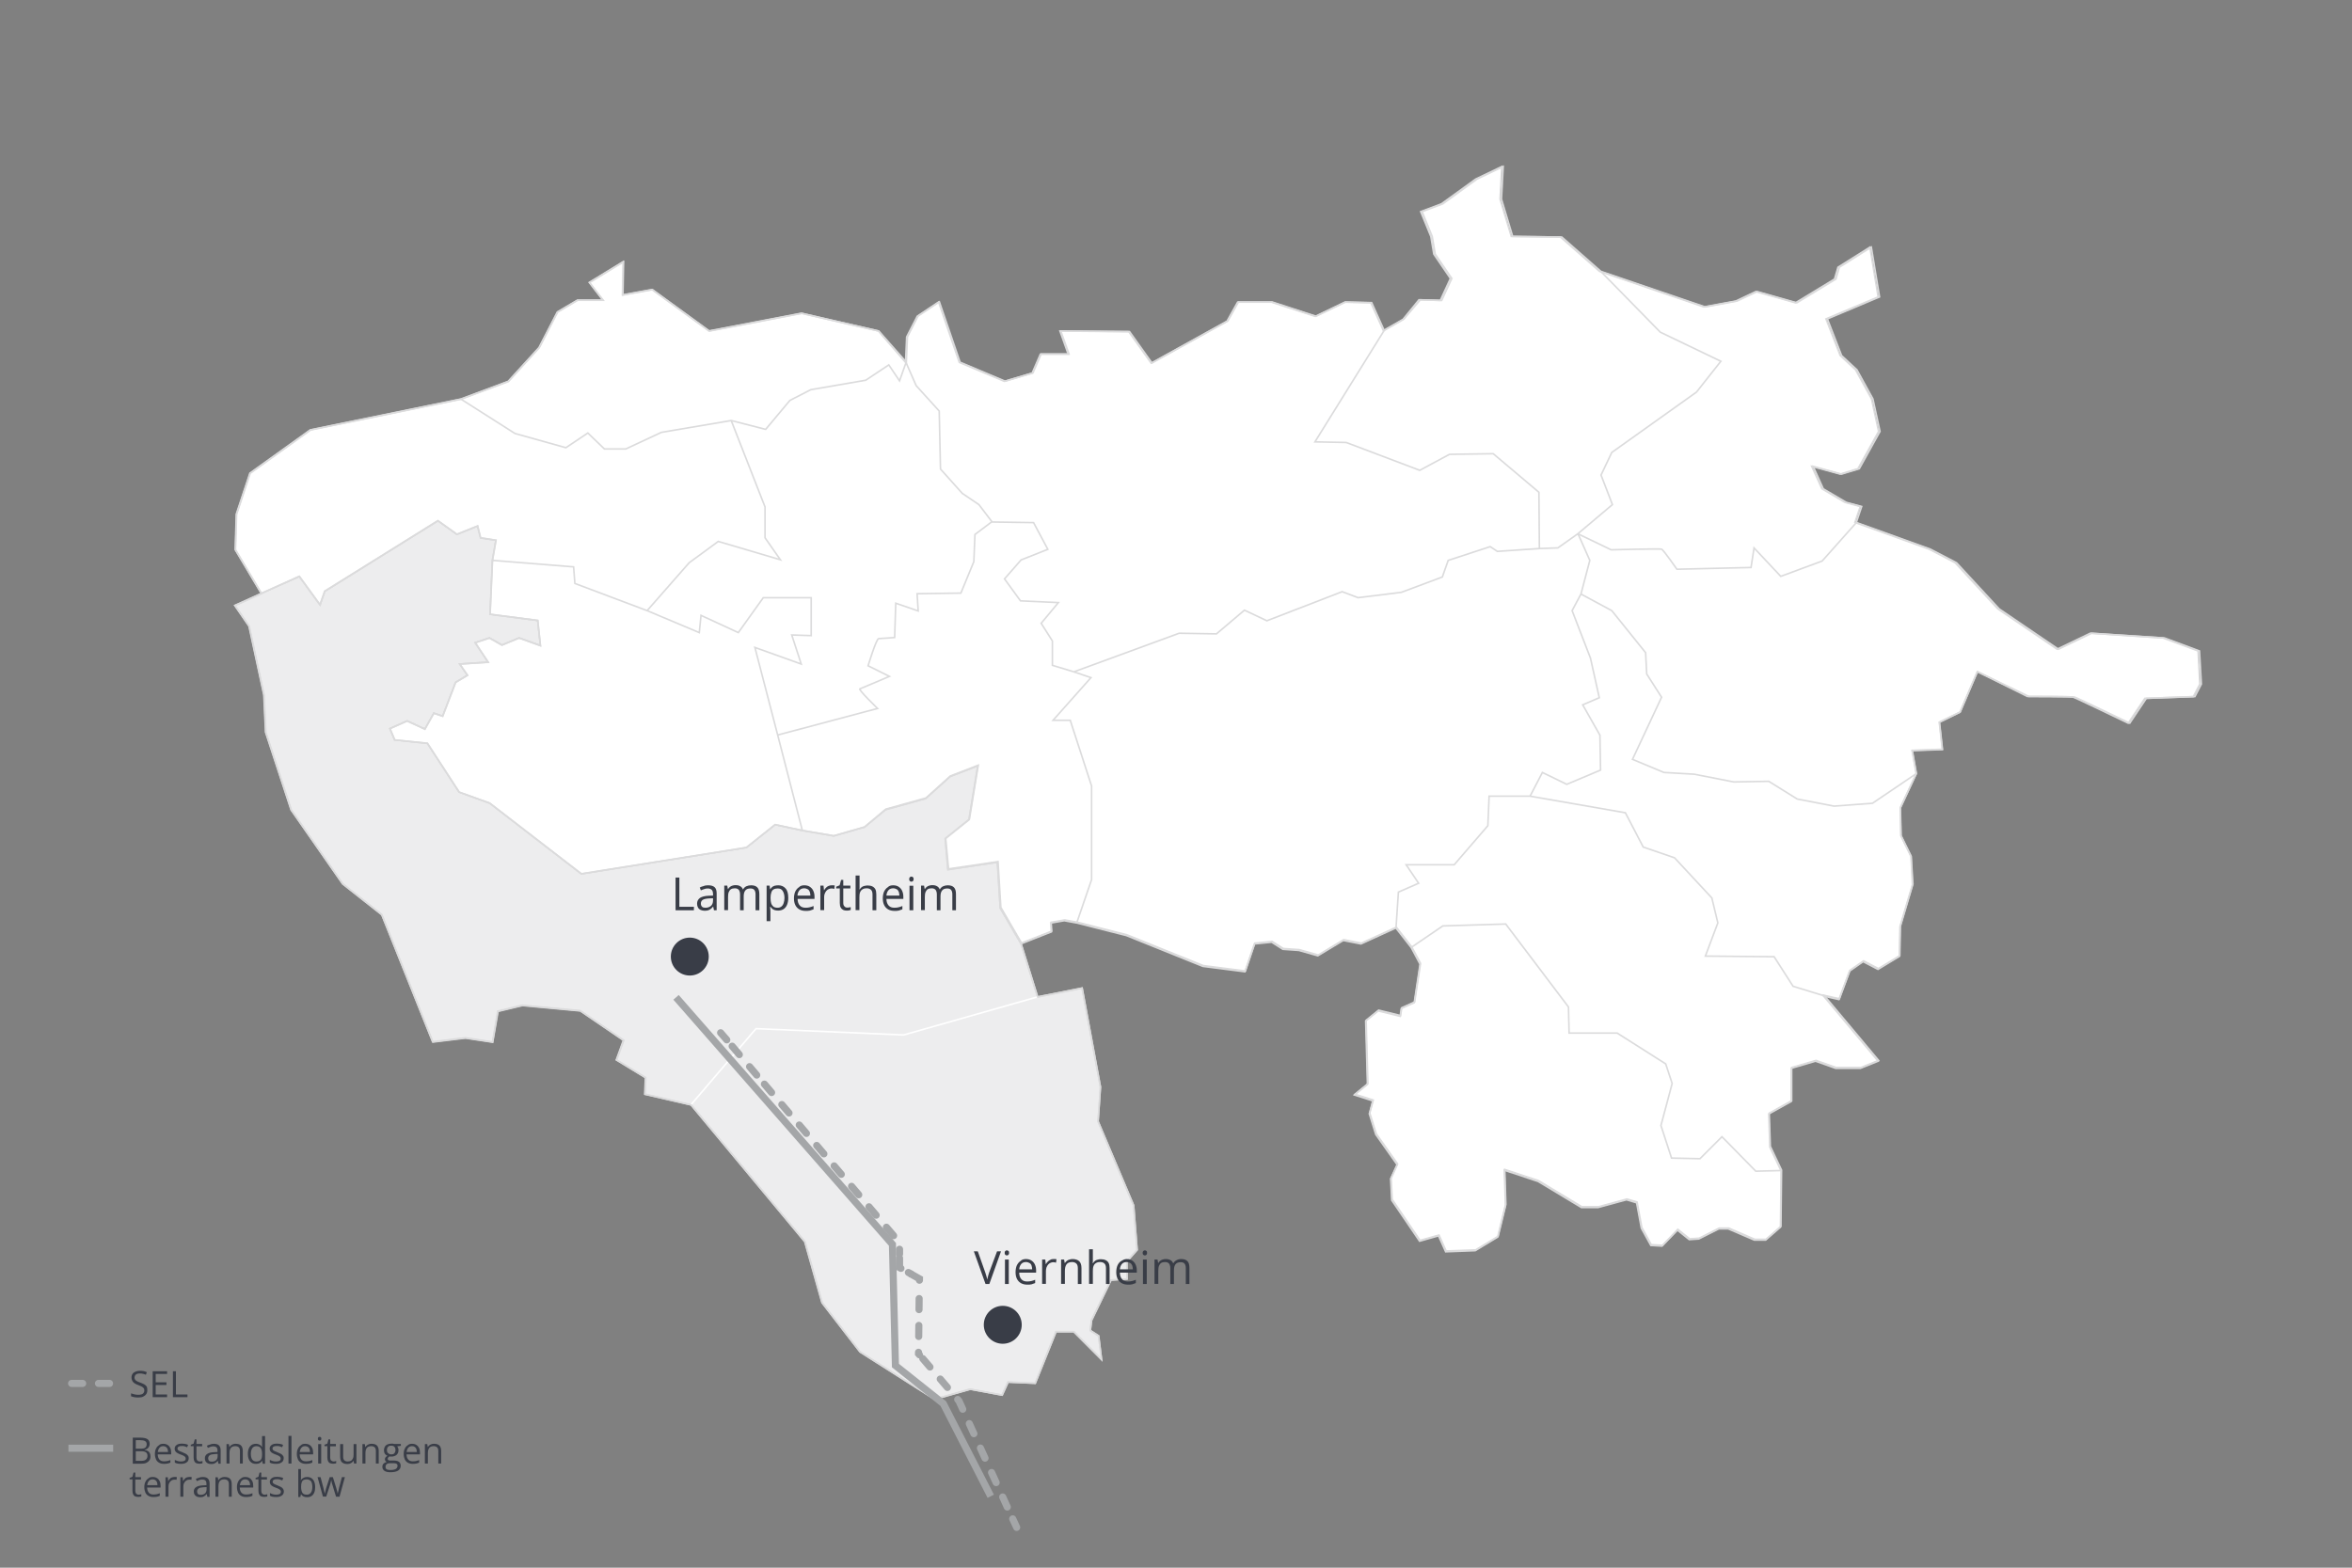 <?xml version="1.0" encoding="UTF-8"?>
<svg xmlns="http://www.w3.org/2000/svg" xmlns:xlink="http://www.w3.org/1999/xlink" version="1.1" id="Ebene_1" x="0px" y="0px" viewBox="0 0 1488 992" style="enable-background:new 0 0 1488 992;" xml:space="preserve">
<rect x="0" y="0" width="1488" height="992" fill="#808080" stroke="none"/>
<style type="text/css">
	.st0{fill:#EDEDEE;stroke:#DBDBDC;stroke-miterlimit:10;}
	.st1{fill:#FFFFFF;stroke:#DBDBDC;stroke-miterlimit:10;}
	.st2{fill:none;stroke:#FFFFFF;stroke-miterlimit:10;}
	.st3{fill:none;stroke:#DBDBDC;stroke-miterlimit:10;}
	.st4{fill:none;stroke:#A4A6A8;stroke-width:4.5;stroke-miterlimit:10;}
	.st5{fill:none;stroke:#A4A6A8;stroke-width:4.5;stroke-linecap:round;stroke-miterlimit:10;stroke-dasharray:0,0,7,10;}
	.st6{enable-background:new    ;}
	.st7{fill:#393D47;}
</style>
<g id="Karte">
	<polygon class="st0" points="684.6,625.2 656.4,630.8 645.9,597.1 632.8,574.6 631,545.6 599.7,550.3 598,530.8 613,518.8    618.6,484.6 601,491.4 585.6,505.3 560.1,512.4 547,523.3 527.5,528.9 507.6,525.5 490.4,521.8 472.2,536.3 367.8,552.9    309.8,508.2 290.5,501.2 270.4,470.3 249.7,468.2 246.7,461 257.6,456.2 268.8,461.4 274.5,451.3 280.1,453.2 288.3,431.8    295.8,427.3 290.9,420.2 308.9,419 300.7,406.7 309.7,403.7 317.6,408.2 328.4,403.7 341.9,408.5 340.2,392.6 310.1,388.7    311.6,354.6 313.8,341.8 304.1,340.3 302.2,332.8 289.1,338.1 277.1,329.5 205.5,374.1 202.5,382.7 189.4,364.7 165.3,375.5    148.5,383.1 157.5,396.2 166.9,439.7 168,463.3 184.1,512.4 216.7,559.2 241.5,578.7 273.7,659.2 294.3,656.7 311.6,659.3    314.9,639.8 330.3,636.1 367,639.5 394.4,658.2 389.9,670.6 408.3,681.8 407.9,692.3 437.1,699.1 509.1,785.7 520,824.3 544,855.4    591.2,885.4 613.7,879 633.9,882.8 637.7,874.5 654.9,875.3 668.1,842.6 679.3,842.6 696.9,860.3 695.1,845.3 689.8,841.9    690.6,835.5 702.9,810 713,809.3 712.9,798.3 719.4,790.9 717.2,762.8 694.7,709.6 696.2,687.8  "></polygon>
	<path class="st1" d="M165.3,375.5l-16.5-27.7l0.7-22.5l8.6-25.9l38.2-27.4l95.2-19.5l30-11.2l19.5-21.4l11.6-22.5l12.7-7.5h16.1   l-8.6-11.2l21.4-13.1l-0.4,21l18.7-3.4l36,26.2l58.5-11.2l48.7,11.2l17.2,19.9l0.7-16.1l6.7-13.1l13.5-9l13.1,38.2l28.5,12   l17.6-5.2l5.2-12h17.6l-5.2-14.6l43.5,0.4l14.2,19.9l48-26.6l6.7-12h21.4l27.7,9l18.7-9l16.5,0.4l7.9,17.6l12.4-7.1l10.1-12.4   l13.5,0.4l6.4-13.9l-10.5-15.4l-1.9-11.2l-6.4-15.7l13.1-4.9l21.7-15.7l16.5-7.9L949,126l7.1,23.6l31.1,0.4l24.7,21.7l66,22.5   l20.2-3.7l12.7-6l25.1,7.1l24.7-15l2.2-7.5l20.2-12.7l5.2,31.5l-33,13.9l9,23.2l9.7,9l10.1,18.4l4.5,20.6l-13.1,23.6l-11.2,3.4   l-18-4.9l6.4,14.2l14.6,8.6l9.7,2.6l-3.4,10.1l46.9,16.9l16.5,8.6l27,29.2l37.5,25.5l21-10.1l46.1,3l22.1,8.2l1.1,21l-4.1,7.9   l-30.7,1.1l-10.5,15.7c0,0-33.4-16.1-34.9-16.5s-28.9-0.4-28.9-0.4L1251,425l-10.9,25.5l-13.1,6.4l1.9,17.2l-19.1,0.7l2.6,14.6   l-10.1,21.7l0.4,17.6l6.4,13.1l1.1,17.6l-7.9,26.6l-0.4,18.7l-13.5,8.2l-9.4-4.9l-8.6,6l-6.7,18l-9.7-2.2l34.5,41.2l-11.2,4.5   h-15.7l-12.7-4.5l-15.4,4.5v21l-14.2,7.9l0.7,21l7.1,15l-0.4,35.6l-9.4,8.2h-7.1l-16.5-7.1h-6l-12.7,6.4l-6,0.4l-7.5-6l-9.7,10.1   l-7.1-0.4l-6-10.9l-3-16.1l-6.4-1.9l-18,4.9h-10.5l-27.4-16.5L952,740l0.7,22.1l-4.9,20.2l-14.2,8.6l-18.7,0.7l-4.5-10.1l-12,3.4   L880.8,759l-0.7-13.5l4.1-9l-13.5-19.1l-4.1-13.1l2.2-8.2l-11.6-3.7l8.2-6.7l-1.1-40.1l7.9-6.4l13.9,3.4l0.7-4.9l8.2-3.7l3.7-24.4   l-5.6-10.5l-9.7-12.4l-22.1,10.1l-11.2-2.2l-16.1,9.7l-12-3.4l-10.1-0.7l-7.1-4.5l-10.9,1.1l-6,17.6l-26.6-3.4l-48.4-19.5   l-31.1-7.9l-8.2-1.5l-8.6,1.5l0.4,5.6l-19.1,7.5l-13.1-22.5l-1.8-29l-31.3,4.6l-1.8-19.5l15-12l5.6-34.1l-17.6,6.8l-15.4,13.9   l-25.5,7.1L547,523.3l-19.5,5.6l-19.9-3.4l-17.2-3.7l-18.2,14.5L367.8,553l-58-44.8l-19.3-6.9l-20.1-30.9l-20.7-2.2l-3-7.1   l10.9-4.9l11.2,5.2l5.6-10.1l5.6,1.9l8.2-21.4l7.5-4.5l-4.9-7.1l18-1.1l-8.2-12.4l9-3l7.9,4.5l10.9-4.5l13.5,4.9l-1.7-16l-30.2-3.9   l1.5-34.1l2.2-12.7l-9.7-1.5l-1.9-7.5l-13.1,5.2l-12-8.6l-71.6,44.6l-3,8.6l-13.1-18L165.3,375.5L165.3,375.5z"></path>
	<polyline class="st2" points="437.1,699.1 478.3,650.9 571.7,654.9 656.4,630.8  "></polyline>
	<polyline class="st3" points="291.7,252.6 325.8,274.3 358,283.3 371.9,274 382.4,284.1 395.9,284.1 418.4,273.6 462.6,266.1    484.4,271.7 499.7,253.4 512.9,246.6 547.7,240.6 562.3,230.9 569.1,241 573.2,229.4  "></polyline>
	<polyline class="st3" points="462.6,266.1 484,320.8 484,340.3 493.7,354.2 454.4,342.6 436,356.1 409.4,386.4  "></polyline>
	<polyline class="st3" points="311.6,354.6 362.9,358.7 363.7,369.2 409.4,386.4 442.4,400.3 443.5,389.4 467.1,400.3 482.9,378.2    513.2,378.2 513.2,402.2 500.9,401.8 506.9,420.2 477.6,409.7 492,465.1 507.6,525.5  "></polyline>
	<path class="st3" d="M492,465.1l63.2-16.8c0,0-12.4-12-11.2-12.4c1.1-0.4,18.7-7.9,18.7-7.9l-13.5-6.7c0,0,5.2-17.2,6.7-17.2   s10.1-0.7,10.1-0.7l0.7-21.7l14.2,4.9l-0.7-10.9l27.7-0.4l8.2-19.9l0.7-17.2l10.5-7.9l26.6,0.4l9,16.9l-16.9,6.7l-10.5,12   l10.1,13.9l24,1.1l-10.9,13.1l7.1,11.2V421l13.5,4.1l10.9,3.7l-24,27h10.9l13.5,41.6v59.2l-9.4,27.4"></path>
	<polyline class="st3" points="875.7,209.1 831.9,279.6 851.7,280 898.2,297.6 917,287.5 944.7,287.1 973.6,311.5 973.9,347.1  "></polyline>
	<polyline class="st3" points="1012.6,171.6 1050.4,210.2 1088.7,228.6 1073.3,248.1 1019.7,286.3 1012.9,300.6 1020.1,319.3    998.3,337.7 985.6,346.7 973.9,347.1 947.3,348.9 942.8,345.9 916.2,354.6 912.5,365.1 886.6,374.8 859.2,378.2 849.1,374.4    801.5,392.8 787.3,386.1 769.6,401.1 746,400.7 679.7,425  "></polyline>
	<polyline class="st3" points="627.6,330.2 619.3,319.3 608.8,312.2 595,296.8 594.2,260.1 579.6,244 573.2,229.4  "></polyline>
	<path class="st3" d="M1174.5,330.6l-21.7,24.4l-26.2,9.7l-16.9-18l-1.9,12.4l-46.9,1.1c0,0-8.6-12.4-9.7-12.7   c-1.1-0.4-31.9,0.4-31.9,0.4l-21-10.1"></path>
	<polyline class="st3" points="1212.4,489.5 1184.6,508.3 1160.3,510.1 1137,505.6 1119,494.4 1096.9,494.8 1071.8,489.9    1052.7,488.8 1032.8,480.5 1051.2,441.2 1041.8,426.5 1041.1,413 1019.7,386.4 1000.2,375.9  "></polyline>
	<polyline class="st3" points="883.2,587 884.7,564.5 897.5,558.9 889.6,547.2 920,547.2 941.3,522.5 942.1,503.8 968,503.8    1028.3,514.3 1039.6,536 1059.4,542.8 1083,568.2 1086.8,584 1078.9,605 1122.4,605.4 1134.4,624.1 1153.9,630.1  "></polyline>
	<polyline class="st3" points="998.3,337.7 1005.8,354.6 1000.2,375.9 994.6,386.4 1006.2,416.4 1011.8,441.5 1001.3,446    1012.2,465.2 1012.6,487.3 991.2,496.3 975.8,488.8 968,503.8  "></polyline>
	<polyline class="st3" points="893,599.4 912.8,585.9 952.6,584.7 992.3,637.2 992.7,653.7 1023.1,653.7 1053.8,673.2 1057.9,685.6    1050.8,712.2 1057.5,732.8 1075.5,733.2 1089.4,719.3 1110.8,741.1 1126.9,740.7  "></polyline>
	<polyline class="st3" points="645.9,597.1 632.8,574.6 631,545.6 599.7,550.3 598,530.8 613,518.8 618.6,484.6 601,491.4    585.6,505.3 560.1,512.4 547,523.3 527.5,528.9 507.6,525.5 490.4,521.8 472.2,536.3 367.8,552.9 309.8,508.2 290.5,501.2    270.4,470.3 249.7,468.2 246.7,461 257.6,456.2 268.8,461.4 274.5,451.3 280.1,453.2 288.3,431.8 295.8,427.3 290.9,420.2    308.9,419 300.7,406.7 309.7,403.7 317.6,408.2 328.4,403.7 341.9,408.5 340.2,392.6 310.1,388.7 311.6,354.6 313.8,341.8    304.1,340.3 302.2,332.8 289.1,338.1 277.1,329.5 205.5,374.1 202.5,382.7 189.4,364.7 165.3,375.5  "></polyline>
	<path class="st3" d="M1391.5,411.9l-22.1-8.2l-46.1-3l-21,10.1l-37.5-25.5l-27-29.2l-16.5-8.6l-46.9-16.9l3.4-10.1l-9.7-2.6   l-14.6-8.6l-6.4-14.2l18,4.9l11.2-3.4l13.1-23.6l-4.5-20.6l-10.1-18.4l-9.7-9l-9-23.2l33-13.9l-5.2-31.5l-20.2,12.7l-2.2,7.5   l-24.7,15l-25.1-7.1l-12.7,6l-20.2,3.7l-66-22.5L988.1,150l-31.1-0.4l-7.1-23.6l1.1-20.6l-16.5,7.9L912.8,129l-13.1,4.9l6.4,15.7   l1.9,11.2l10.5,15.4l-6.4,13.9l-13.5-0.4L888.1,202l-12.4,7.1l-7.9-17.6l-16.5-0.4l-18.7,9l-27.7-9h-21.4l-6.7,12l-48,26.6   l-14.2-19.9l-43.5-0.4l5.2,14.6h-17.6l-5.2,12l-17.6,5.2l-28.5-12L594.3,191l-13.5,9l-6.7,13.1l-0.7,16.1L556,209.5l-48.7-11.2   l-58.5,11.2l-36-26.2l-18.7,3.4l0.4-21L373,178.8l8.6,11.2h-16.1l-12.7,7.5L341.2,220l-19.5,21.4l-30,11.2l-95.2,19.5l-38.2,27.4   l-8.6,25.9l-0.7,22.5l16.5,27.7l-16.8,7.6l9,13.1l9.4,43.5l1.1,23.6l16.1,49.1l32.6,46.9l24.7,19.5l32.3,80.5l20.6-2.5l17.2,2.6   l3.4-19.5l15.4-3.7l36.7,3.4l27.4,18.7l-4.5,12.4l18.4,11.2l-0.4,10.5l29.2,6.7l72,86.6l10.9,38.6l24,31.1l47.2,30l22.5-6.4   l20.2,3.7l3.7-8.2l17.2,0.7l13.1-32.6h11.2l17.6,17.6l-1.9-15l-5.2-3.4l0.7-6.4l12.4-25.5l10.1-0.7l-0.1-11l6.5-7.4l-2.2-28.1   l-22.5-53.2l1.5-21.7l-11.6-62.6l-28.1,5.6L646,597.2l19.1-7.5l-0.4-5.6l8.6-1.5l8.2,1.5l31.1,7.9l48.4,19.5l26.6,3.4l6-17.6   l10.9-1.1l7.1,4.5l10.1,0.7l12,3.4l16.1-9.7l11.2,2.2l22.1-10.1l9.7,12.4l5.6,10.5l-3.7,24.4l-8.2,3.7l-0.7,4.9l-13.9-3.4l-7.9,6.4   l1.1,40.1l-8.2,6.7l11.6,3.7l-2.2,8.2l4.1,13.1l13.5,19.1l-4.1,9l0.7,13.5l17.6,25.9l12-3.4l4.5,10.1l18.7-0.7l14.2-8.6l4.9-20.2   l-0.7-22.1l21.4,7.1l27.4,16.5h10.5l18-4.9l6.4,1.9l3,16.1l6,10.9l7.1,0.4l9.7-10.1l7.5,6l6-0.4l12.7-6.4h6l16.5,7.1h7.1l9.4-8.2   l0.4-35.6l-7.1-15l-0.7-21l14.2-7.9v-21l15.4-4.5l12.7,4.5h15.7l11.2-4.5l-34.5-41.2l9.7,2.2l6.7-18l8.6-6l9.4,4.9l13.5-8.2   l0.4-18.7l7.9-26.6L1209,542l-6.4-13.1l-0.4-17.6l10.1-21.7l-2.6-14.6l19.1-0.7l-1.9-17.2l13.1-6.4l11-25.7l32.6,15.7   c0,0,27.4,0,28.9,0.4s34.9,16.5,34.9,16.5l10.5-15.7l30.7-1.1l4.1-7.9L1391.5,411.9L1391.5,411.9z"></path>
	<polyline class="st4" points="626.8,946.8 596.8,888.2 566.5,864.1 564.6,787.4 427.7,631.1  "></polyline>
</g>
<g id="SEL">
	<line class="st5" x1="455.9" y1="653.5" x2="459.8" y2="658"></line>
	<line class="st5" x1="463.2" y1="662" x2="481.9" y2="684"></line>
	<polyline class="st5" points="483.6,686 569.1,786.3 569.1,793.5  "></polyline>
	<polyline class="st5" points="569.1,796.1 569.1,802.1 574.4,805.1  "></polyline>
	<line class="st5" x1="574.7" y1="805.2" x2="576.3" y2="806.1"></line>
	<polyline class="st5" points="576.4,806.2 581.7,809.2 581.6,815.2  "></polyline>
	<polyline class="st5" points="581.5,821.7 581.1,856.6 581.7,857.3  "></polyline>
	<polyline class="st5" points="583.8,859.7 606.7,886.5 639.3,958.1  "></polyline>
	<line class="st5" x1="640.7" y1="961.1" x2="643.2" y2="966.5"></line>
</g>
<g id="Legende">
	<line class="st5" x1="45.3" y1="875.4" x2="73.6" y2="875.4"></line>
	<line class="st4" x1="43.3" y1="916.4" x2="71.6" y2="916.4"></line>
	<g class="st6">
		<path class="st7" d="M93.2,879.7c0,1-0.2,1.8-0.7,2.5c-0.5,0.7-1.2,1.2-2,1.6s-1.9,0.5-3.1,0.5c-0.6,0-1.2,0-1.8-0.1    s-1.1-0.1-1.5-0.3c-0.5-0.1-0.9-0.3-1.2-0.4v-1.8c0.6,0.2,1.2,0.4,2.1,0.6s1.7,0.3,2.5,0.3c0.8,0,1.5-0.1,2.1-0.3s1-0.5,1.3-1    c0.3-0.4,0.4-0.9,0.4-1.5c0-0.6-0.1-1-0.4-1.4s-0.7-0.7-1.2-1c-0.6-0.3-1.4-0.6-2.3-1c-0.7-0.2-1.3-0.5-1.8-0.8s-1-0.6-1.3-1    c-0.4-0.4-0.6-0.8-0.8-1.3c-0.2-0.5-0.3-1.1-0.3-1.7c0-0.9,0.2-1.6,0.7-2.3c0.4-0.6,1.1-1.1,1.9-1.4c0.8-0.3,1.7-0.5,2.7-0.5    c0.9,0,1.7,0.1,2.4,0.2c0.7,0.2,1.4,0.4,2,0.7l-0.6,1.6c-0.6-0.2-1.2-0.5-1.9-0.6c-0.7-0.2-1.3-0.2-2-0.2s-1.3,0.1-1.8,0.3    c-0.5,0.2-0.9,0.5-1.1,0.9s-0.4,0.8-0.4,1.3c0,0.6,0.1,1.1,0.4,1.4c0.2,0.4,0.6,0.7,1.2,1c0.5,0.3,1.2,0.6,2.1,0.9    c1,0.4,1.8,0.7,2.5,1.1c0.7,0.4,1.2,0.9,1.5,1.4S93.2,878.9,93.2,879.7z"></path>
		<path class="st7" d="M98.5,882.4h7.2v1.7h-9.1v-16.4h9.1v1.7h-7.2v5.3h6.8v1.7h-6.8V882.4z"></path>
		<path class="st7" d="M118.6,882.4v1.7h-9.2v-16.4h1.9v14.7H118.6z"></path>
	</g>
	<g class="st6">
		<path class="st7" d="M84,926.1v-16.4h4.6c2.1,0,3.6,0.3,4.6,0.9s1.5,1.7,1.5,3.1c0,0.6-0.1,1.2-0.4,1.7c-0.2,0.5-0.6,0.9-1.1,1.3    c-0.5,0.3-1,0.6-1.7,0.7v0.1c0.7,0.1,1.4,0.3,1.9,0.6c0.6,0.3,1,0.7,1.3,1.3s0.5,1.2,0.5,2.1c0,1-0.2,1.9-0.7,2.6    c-0.5,0.7-1.1,1.2-2,1.6s-1.9,0.5-3,0.5H84z M85.9,911.3v5.4H89c1.4,0,2.4-0.2,3-0.7c0.5-0.5,0.8-1.2,0.8-2.1c0-0.9-0.3-1.6-1-2    c-0.7-0.4-1.7-0.6-3.1-0.6H85.9z M89.1,918.3h-3.2v6.1h3.4c1.5,0,2.5-0.3,3.1-0.9c0.6-0.6,0.9-1.3,0.9-2.3c0-0.6-0.1-1.2-0.4-1.6    c-0.3-0.4-0.7-0.8-1.3-1C91,918.4,90.1,918.3,89.1,918.3z"></path>
		<path class="st7" d="M103.3,913.6c1,0,1.9,0.2,2.7,0.7s1.3,1.1,1.7,1.9s0.6,1.8,0.6,2.9v1.2h-8.5c0,1.4,0.4,2.5,1.1,3.3    c0.7,0.8,1.7,1.1,2.9,1.1c0.8,0,1.5-0.1,2.1-0.2c0.6-0.1,1.2-0.4,1.9-0.6v1.6c-0.6,0.3-1.2,0.5-1.8,0.6c-0.6,0.1-1.3,0.2-2.2,0.2    c-1.2,0-2.2-0.2-3.1-0.7c-0.9-0.5-1.6-1.2-2-2.1s-0.7-2.1-0.7-3.4c0-1.3,0.2-2.5,0.7-3.4c0.4-1,1.1-1.7,1.9-2.2    C101.2,913.8,102.2,913.6,103.3,913.6z M103.3,915.1c-1,0-1.8,0.3-2.4,1c-0.6,0.7-0.9,1.6-1.1,2.7h6.5c0-0.7-0.1-1.4-0.3-1.9    c-0.2-0.6-0.6-1-1-1.3S104,915.1,103.3,915.1z"></path>
		<path class="st7" d="M119.4,922.7c0,0.8-0.2,1.4-0.6,2c-0.4,0.5-1,0.9-1.7,1.2c-0.7,0.3-1.6,0.4-2.6,0.4c-0.9,0-1.6-0.1-2.2-0.2    s-1.2-0.3-1.7-0.6v-1.7c0.5,0.2,1.1,0.5,1.8,0.7s1.4,0.3,2.1,0.3c1.1,0,1.8-0.2,2.3-0.5c0.5-0.3,0.7-0.8,0.7-1.4    c0-0.3-0.1-0.6-0.3-0.9c-0.2-0.3-0.5-0.5-1-0.8s-1.1-0.5-1.9-0.8c-0.8-0.3-1.5-0.6-2-0.9c-0.6-0.3-1-0.7-1.3-1.1    c-0.3-0.4-0.5-1-0.5-1.7c0-1,0.4-1.8,1.3-2.4c0.8-0.6,1.9-0.8,3.3-0.8c0.7,0,1.4,0.1,2.1,0.2c0.6,0.1,1.3,0.3,1.8,0.6l-0.6,1.5    c-0.5-0.2-1.1-0.4-1.6-0.6s-1.2-0.2-1.8-0.2c-0.9,0-1.5,0.1-2,0.4c-0.5,0.3-0.7,0.7-0.7,1.2c0,0.4,0.1,0.7,0.3,0.9    c0.2,0.2,0.6,0.5,1,0.7s1.1,0.5,1.9,0.8c0.8,0.3,1.4,0.6,2,0.9c0.6,0.3,1,0.7,1.3,1.1C119.3,921.5,119.4,922.1,119.4,922.7z"></path>
		<path class="st7" d="M126.4,924.8c0.3,0,0.6,0,0.9-0.1c0.3-0.1,0.6-0.1,0.8-0.2v1.4c-0.2,0.1-0.5,0.2-0.9,0.2    c-0.4,0.1-0.8,0.1-1.1,0.1c-0.7,0-1.2-0.1-1.8-0.3s-1-0.6-1.3-1.2c-0.3-0.5-0.5-1.3-0.5-2.3v-7.3h-1.8v-0.9l1.8-0.7l0.7-2.7h1.1    v2.9h3.6v1.5h-3.6v7.2c0,0.8,0.2,1.3,0.5,1.7C125.3,924.6,125.8,924.8,126.4,924.8z"></path>
		<path class="st7" d="M135.2,913.6c1.5,0,2.6,0.3,3.3,1s1.1,1.7,1.1,3.2v8.4h-1.4l-0.4-1.8h-0.1c-0.3,0.4-0.7,0.8-1.1,1.1    c-0.4,0.3-0.8,0.5-1.3,0.7c-0.5,0.2-1.1,0.2-1.8,0.2c-0.7,0-1.4-0.1-2-0.4c-0.6-0.3-1-0.7-1.4-1.2c-0.3-0.5-0.5-1.2-0.5-2    c0-1.2,0.5-2.2,1.5-2.8c1-0.7,2.5-1,4.4-1.1l2.1-0.1V918c0-1.1-0.2-1.8-0.7-2.2c-0.5-0.4-1.1-0.6-1.9-0.6c-0.6,0-1.3,0.1-1.8,0.3    c-0.6,0.2-1.1,0.4-1.7,0.7l-0.6-1.4c0.6-0.3,1.2-0.5,1.9-0.7C133.7,913.7,134.4,913.6,135.2,913.6z M137.7,921.2V920l-1.9,0.1    c-1.5,0.1-2.6,0.3-3.2,0.8s-0.9,1.1-0.9,1.9c0,0.7,0.2,1.2,0.6,1.6s1,0.5,1.7,0.5c1.1,0,2-0.3,2.7-0.9S137.7,922.4,137.7,921.2z"></path>
		<path class="st7" d="M149.2,913.6c1.5,0,2.6,0.4,3.3,1.1s1.1,1.9,1.1,3.4v8h-1.8v-7.9c0-1-0.2-1.8-0.7-2.3    c-0.5-0.5-1.2-0.8-2.2-0.8c-1.4,0-2.3,0.4-2.9,1.2c-0.6,0.8-0.8,1.9-0.8,3.4v6.4h-1.9v-12.3h1.5l0.3,1.8h0.1    c0.3-0.4,0.6-0.8,1-1.1s0.9-0.5,1.4-0.7S148.7,913.6,149.2,913.6z"></path>
		<path class="st7" d="M161.9,926.3c-1.6,0-2.8-0.5-3.7-1.6c-0.9-1.1-1.4-2.6-1.4-4.7c0-2.1,0.5-3.7,1.4-4.8s2.2-1.6,3.7-1.6    c0.7,0,1.2,0.1,1.7,0.3c0.5,0.2,0.9,0.4,1.3,0.7s0.6,0.6,0.9,1h0.1c0-0.2-0.1-0.6-0.1-1s0-0.7,0-1v-4.9h1.9v17.5h-1.5l-0.3-1.8    h-0.1c-0.2,0.4-0.5,0.7-0.9,1c-0.4,0.3-0.8,0.5-1.3,0.7C163.1,926.2,162.6,926.3,161.9,926.3z M162.2,924.8c1.3,0,2.2-0.4,2.8-1.1    s0.8-1.9,0.8-3.3V920c0-1.6-0.3-2.8-0.8-3.6c-0.5-0.8-1.5-1.3-2.8-1.3c-1.1,0-2,0.4-2.6,1.3s-0.9,2.1-0.9,3.6    c0,1.5,0.3,2.7,0.8,3.5C160.2,924.4,161,924.8,162.2,924.8z"></path>
		<path class="st7" d="M179.5,922.7c0,0.8-0.2,1.4-0.6,2c-0.4,0.5-1,0.9-1.7,1.2c-0.7,0.3-1.6,0.4-2.6,0.4c-0.9,0-1.6-0.1-2.2-0.2    s-1.2-0.3-1.7-0.6v-1.7c0.5,0.2,1.1,0.5,1.8,0.7s1.4,0.3,2.1,0.3c1.1,0,1.8-0.2,2.3-0.5c0.5-0.3,0.7-0.8,0.7-1.4    c0-0.3-0.1-0.6-0.3-0.9c-0.2-0.3-0.5-0.5-1-0.8s-1.1-0.5-1.9-0.8c-0.8-0.3-1.5-0.6-2-0.9c-0.6-0.3-1-0.7-1.3-1.1    c-0.3-0.4-0.5-1-0.5-1.7c0-1,0.4-1.8,1.3-2.4c0.8-0.6,1.9-0.8,3.3-0.8c0.7,0,1.4,0.1,2.1,0.2c0.6,0.1,1.3,0.3,1.8,0.6l-0.6,1.5    c-0.5-0.2-1.1-0.4-1.6-0.6s-1.2-0.2-1.8-0.2c-0.9,0-1.5,0.1-2,0.4c-0.5,0.3-0.7,0.7-0.7,1.2c0,0.4,0.1,0.7,0.3,0.9    c0.2,0.2,0.6,0.5,1,0.7s1.1,0.5,1.9,0.8c0.8,0.3,1.4,0.6,2,0.9c0.6,0.3,1,0.7,1.3,1.1C179.4,921.5,179.5,922.1,179.5,922.7z"></path>
		<path class="st7" d="M182.5,908.6h1.9v17.5h-1.9V908.6z"></path>
		<path class="st7" d="M193.1,913.6c1,0,1.9,0.2,2.7,0.7s1.3,1.1,1.7,1.9s0.6,1.8,0.6,2.9v1.2h-8.5c0,1.4,0.4,2.5,1.1,3.3    c0.7,0.8,1.7,1.1,2.9,1.1c0.8,0,1.5-0.1,2.1-0.2c0.6-0.1,1.2-0.4,1.9-0.6v1.6c-0.6,0.3-1.2,0.5-1.8,0.6c-0.6,0.1-1.3,0.2-2.2,0.2    c-1.2,0-2.2-0.2-3.1-0.7c-0.9-0.5-1.6-1.2-2-2.1s-0.7-2.1-0.7-3.4c0-1.3,0.2-2.5,0.7-3.4c0.4-1,1.1-1.7,1.9-2.2    C191,913.8,192,913.6,193.1,913.6z M193.1,915.1c-1,0-1.8,0.3-2.4,1c-0.6,0.7-0.9,1.6-1.1,2.7h6.5c0-0.7-0.1-1.4-0.3-1.9    c-0.2-0.6-0.6-1-1-1.3S193.8,915.1,193.1,915.1z"></path>
		<path class="st7" d="M202.2,909.2c0.3,0,0.6,0.1,0.8,0.3c0.2,0.2,0.3,0.5,0.3,0.9c0,0.4-0.1,0.7-0.3,0.9c-0.2,0.2-0.5,0.3-0.8,0.3    c-0.3,0-0.6-0.1-0.8-0.3c-0.2-0.2-0.3-0.5-0.3-0.9c0-0.4,0.1-0.7,0.3-0.9C201.6,909.3,201.9,909.2,202.2,909.2z M201.3,926.1    v-12.3h1.9v12.3H201.3z"></path>
		<path class="st7" d="M211,924.8c0.3,0,0.6,0,0.9-0.1c0.3-0.1,0.6-0.1,0.8-0.2v1.4c-0.2,0.1-0.5,0.2-0.9,0.2    c-0.4,0.1-0.8,0.1-1.1,0.1c-0.7,0-1.2-0.1-1.8-0.3s-1-0.6-1.3-1.2c-0.3-0.5-0.5-1.3-0.5-2.3v-7.3h-1.8v-0.9l1.8-0.7l0.7-2.7h1.1    v2.9h3.6v1.5h-3.6v7.2c0,0.8,0.2,1.3,0.5,1.7C210,924.6,210.5,924.8,211,924.8z"></path>
		<path class="st7" d="M223.6,913.8h1.9v12.3h-1.5l-0.3-1.7h-0.1c-0.3,0.4-0.6,0.8-1,1.1s-0.9,0.5-1.4,0.7c-0.5,0.1-1,0.2-1.6,0.2    c-1,0-1.8-0.2-2.4-0.5s-1.2-0.8-1.5-1.5c-0.3-0.7-0.5-1.5-0.5-2.5v-8.1h1.9v7.9c0,1,0.2,1.8,0.7,2.3c0.5,0.5,1.2,0.8,2.1,0.8    c0.9,0,1.6-0.2,2.2-0.5c0.5-0.3,0.9-0.9,1.2-1.5s0.4-1.5,0.4-2.5V913.8z"></path>
		<path class="st7" d="M235.2,913.6c1.5,0,2.6,0.4,3.3,1.1s1.1,1.9,1.1,3.4v8h-1.8v-7.9c0-1-0.2-1.8-0.7-2.3    c-0.5-0.5-1.2-0.8-2.2-0.8c-1.4,0-2.3,0.4-2.9,1.2c-0.6,0.8-0.8,1.9-0.8,3.4v6.4h-1.9v-12.3h1.5l0.3,1.8h0.1    c0.3-0.4,0.6-0.8,1-1.1s0.9-0.5,1.4-0.7S234.7,913.6,235.2,913.6z"></path>
		<path class="st7" d="M246.9,931.6c-1.6,0-2.9-0.3-3.7-0.9s-1.3-1.4-1.3-2.5c0-0.8,0.2-1.4,0.7-2c0.5-0.5,1.2-0.9,2-1.1    c-0.3-0.2-0.6-0.4-0.8-0.7c-0.2-0.3-0.3-0.6-0.3-1c0-0.4,0.1-0.8,0.4-1.2c0.3-0.3,0.6-0.7,1.2-1c-0.6-0.3-1.2-0.7-1.6-1.3    c-0.4-0.6-0.6-1.4-0.6-2.2c0-0.9,0.2-1.6,0.6-2.3s0.9-1.1,1.6-1.4s1.5-0.5,2.5-0.5c0.2,0,0.4,0,0.7,0c0.2,0,0.4,0,0.6,0.1    c0.2,0,0.4,0.1,0.5,0.1h4.2v1.2l-2.3,0.3c0.2,0.3,0.4,0.6,0.6,1.1s0.2,0.9,0.2,1.4c0,1.2-0.4,2.2-1.2,2.9s-2,1.1-3.4,1.1    c-0.3,0-0.7,0-1.1-0.1c-0.4,0.2-0.6,0.4-0.8,0.7c-0.2,0.2-0.3,0.5-0.3,0.9c0,0.2,0.1,0.4,0.2,0.6c0.1,0.1,0.4,0.2,0.6,0.3    s0.6,0.1,1,0.1h2.2c1.3,0,2.4,0.3,3.1,0.8c0.7,0.6,1.1,1.4,1.1,2.5c0,1.4-0.6,2.4-1.7,3.1C250.6,931.3,249,931.6,246.9,931.6z     M247,930.2c1,0,1.9-0.1,2.5-0.3c0.7-0.2,1.2-0.5,1.5-0.9c0.3-0.4,0.5-0.8,0.5-1.4c0-0.5-0.1-0.9-0.3-1.1s-0.6-0.4-1-0.5    s-1-0.1-1.6-0.1h-2.1c-0.6,0-1,0.1-1.4,0.3s-0.7,0.4-0.9,0.8c-0.2,0.3-0.3,0.8-0.3,1.3c0,0.7,0.3,1.2,0.8,1.5    C245.1,930,245.9,930.2,247,930.2z M247.5,920.3c0.9,0,1.6-0.2,2-0.7s0.7-1.1,0.7-2c0-0.9-0.2-1.6-0.7-2.1c-0.5-0.5-1.1-0.7-2-0.7    c-0.9,0-1.5,0.2-2,0.7c-0.5,0.5-0.7,1.2-0.7,2.1c0,0.8,0.2,1.5,0.7,1.9S246.6,920.3,247.5,920.3z"></path>
		<path class="st7" d="M260.7,913.6c1,0,1.9,0.2,2.7,0.7s1.3,1.1,1.7,1.9s0.6,1.8,0.6,2.9v1.2h-8.5c0,1.4,0.4,2.5,1.1,3.3    c0.7,0.8,1.7,1.1,2.9,1.1c0.8,0,1.5-0.1,2.1-0.2c0.6-0.1,1.2-0.4,1.9-0.6v1.6c-0.6,0.3-1.2,0.5-1.8,0.6c-0.6,0.1-1.3,0.2-2.2,0.2    c-1.2,0-2.2-0.2-3.1-0.7c-0.9-0.5-1.6-1.2-2-2.1s-0.7-2.1-0.7-3.4c0-1.3,0.2-2.5,0.7-3.4c0.4-1,1.1-1.7,1.9-2.2    C258.7,913.8,259.6,913.6,260.7,913.6z M260.7,915.1c-1,0-1.8,0.3-2.4,1c-0.6,0.7-0.9,1.6-1.1,2.7h6.5c0-0.7-0.1-1.4-0.3-1.9    c-0.2-0.6-0.6-1-1-1.3S261.4,915.1,260.7,915.1z"></path>
		<path class="st7" d="M274.7,913.6c1.5,0,2.6,0.4,3.3,1.1s1.1,1.9,1.1,3.4v8h-1.8v-7.9c0-1-0.2-1.8-0.7-2.3    c-0.5-0.5-1.2-0.8-2.2-0.8c-1.4,0-2.3,0.4-2.9,1.2c-0.6,0.8-0.8,1.9-0.8,3.4v6.4h-1.9v-12.3h1.5l0.3,1.8h0.1    c0.3-0.4,0.6-0.8,1-1.1s0.9-0.5,1.4-0.7S274.2,913.6,274.7,913.6z"></path>
	</g>
	<g class="st6">
		<path class="st7" d="M87.7,945.8c0.3,0,0.6,0,0.9-0.1c0.3-0.1,0.6-0.1,0.8-0.2v1.4c-0.2,0.1-0.5,0.2-0.9,0.2    c-0.4,0.1-0.8,0.1-1.1,0.1c-0.7,0-1.2-0.1-1.8-0.3s-1-0.6-1.3-1.2c-0.3-0.5-0.5-1.3-0.5-2.3v-7.3h-1.8v-0.9l1.8-0.7l0.7-2.7h1.1    v2.9h3.6v1.5h-3.6v7.2c0,0.8,0.2,1.3,0.5,1.7C86.6,945.6,87.1,945.8,87.7,945.8z"></path>
		<path class="st7" d="M96.6,934.6c1,0,1.9,0.2,2.7,0.7s1.3,1.1,1.7,1.9s0.6,1.8,0.6,2.9v1.2h-8.5c0,1.4,0.4,2.5,1.1,3.3    c0.7,0.8,1.7,1.1,2.9,1.1c0.8,0,1.5-0.1,2.1-0.2c0.6-0.1,1.2-0.4,1.9-0.6v1.6c-0.6,0.3-1.2,0.5-1.8,0.6c-0.6,0.1-1.3,0.2-2.2,0.2    c-1.2,0-2.2-0.2-3.1-0.7c-0.9-0.5-1.6-1.2-2-2.1s-0.7-2.1-0.7-3.4c0-1.3,0.2-2.5,0.7-3.4c0.4-1,1.1-1.7,1.9-2.2    C94.6,934.8,95.5,934.6,96.6,934.6z M96.6,936.1c-1,0-1.8,0.3-2.4,1c-0.6,0.7-0.9,1.6-1.1,2.7h6.5c0-0.7-0.1-1.4-0.3-1.9    c-0.2-0.6-0.6-1-1-1.3S97.3,936.1,96.6,936.1z"></path>
		<path class="st7" d="M110.4,934.6c0.2,0,0.5,0,0.8,0s0.5,0.1,0.7,0.1l-0.2,1.7c-0.2-0.1-0.4-0.1-0.7-0.1s-0.5,0-0.7,0    c-0.5,0-1,0.1-1.4,0.3c-0.4,0.2-0.8,0.5-1.2,0.9c-0.3,0.4-0.6,0.8-0.8,1.3s-0.3,1.1-0.3,1.7v6.6h-1.9v-12.3h1.5l0.2,2.3h0.1    c0.3-0.5,0.6-0.9,0.9-1.3s0.8-0.7,1.3-0.9C109.3,934.7,109.8,934.6,110.4,934.6z"></path>
		<path class="st7" d="M119.8,934.6c0.2,0,0.5,0,0.8,0s0.5,0.1,0.7,0.1l-0.2,1.7c-0.2-0.1-0.4-0.1-0.7-0.1s-0.5,0-0.7,0    c-0.5,0-1,0.1-1.4,0.3c-0.4,0.2-0.8,0.5-1.2,0.9c-0.3,0.4-0.6,0.8-0.8,1.3s-0.3,1.1-0.3,1.7v6.6h-1.9v-12.3h1.5l0.2,2.3h0.1    c0.3-0.5,0.6-0.9,0.9-1.3s0.8-0.7,1.3-0.9C118.7,934.7,119.2,934.6,119.8,934.6z"></path>
		<path class="st7" d="M128.2,934.6c1.5,0,2.6,0.3,3.3,1s1.1,1.7,1.1,3.2v8.4h-1.4l-0.4-1.8h-0.1c-0.3,0.4-0.7,0.8-1.1,1.1    c-0.4,0.3-0.8,0.5-1.3,0.7c-0.5,0.2-1.1,0.2-1.8,0.2c-0.7,0-1.4-0.1-2-0.4c-0.6-0.3-1-0.7-1.4-1.2c-0.3-0.5-0.5-1.2-0.5-2    c0-1.2,0.5-2.2,1.5-2.8c1-0.7,2.5-1,4.4-1.1l2.1-0.1V939c0-1.1-0.2-1.8-0.7-2.2c-0.5-0.4-1.1-0.6-1.9-0.6c-0.6,0-1.3,0.1-1.8,0.3    c-0.6,0.2-1.1,0.4-1.7,0.7l-0.6-1.4c0.6-0.3,1.2-0.5,1.9-0.7C126.7,934.7,127.4,934.6,128.2,934.6z M130.7,942.2V941l-1.9,0.1    c-1.5,0.1-2.6,0.3-3.2,0.8s-0.9,1.1-0.9,1.9c0,0.7,0.2,1.2,0.6,1.6s1,0.5,1.7,0.5c1.1,0,2-0.3,2.7-0.9S130.7,943.4,130.7,942.2z"></path>
		<path class="st7" d="M142.2,934.6c1.5,0,2.6,0.4,3.3,1.1s1.1,1.9,1.1,3.4v8h-1.8v-7.9c0-1-0.2-1.8-0.7-2.3    c-0.5-0.5-1.2-0.8-2.2-0.8c-1.4,0-2.3,0.4-2.9,1.2c-0.6,0.8-0.8,1.9-0.8,3.4v6.4h-1.9v-12.3h1.5l0.3,1.8h0.1    c0.3-0.4,0.6-0.8,1-1.1s0.9-0.5,1.4-0.7S141.7,934.6,142.2,934.6z"></path>
		<path class="st7" d="M155.2,934.6c1,0,1.9,0.2,2.7,0.7s1.3,1.1,1.7,1.9s0.6,1.8,0.6,2.9v1.2h-8.5c0,1.4,0.4,2.5,1.1,3.3    c0.7,0.8,1.7,1.1,2.9,1.1c0.8,0,1.5-0.1,2.1-0.2c0.6-0.1,1.2-0.4,1.9-0.6v1.6c-0.6,0.3-1.2,0.5-1.8,0.6c-0.6,0.1-1.3,0.2-2.2,0.2    c-1.2,0-2.2-0.2-3.1-0.7c-0.9-0.5-1.6-1.2-2-2.1s-0.7-2.1-0.7-3.4c0-1.3,0.2-2.5,0.7-3.4c0.4-1,1.1-1.7,1.9-2.2    C153.2,934.8,154.1,934.6,155.2,934.6z M155.2,936.1c-1,0-1.8,0.3-2.4,1c-0.6,0.7-0.9,1.6-1.1,2.7h6.5c0-0.7-0.1-1.4-0.3-1.9    c-0.2-0.6-0.6-1-1-1.3S155.9,936.1,155.2,936.1z"></path>
		<path class="st7" d="M167.4,945.8c0.3,0,0.6,0,0.9-0.1c0.3-0.1,0.6-0.1,0.8-0.2v1.4c-0.2,0.1-0.5,0.2-0.9,0.2    c-0.4,0.1-0.8,0.1-1.1,0.1c-0.7,0-1.2-0.1-1.8-0.3s-1-0.6-1.3-1.2c-0.3-0.5-0.5-1.3-0.5-2.3v-7.3h-1.8v-0.9l1.8-0.7l0.7-2.7h1.1    v2.9h3.6v1.5h-3.6v7.2c0,0.8,0.2,1.3,0.5,1.7C166.3,945.6,166.8,945.8,167.4,945.8z"></path>
		<path class="st7" d="M179.6,943.7c0,0.8-0.2,1.4-0.6,2c-0.4,0.5-1,0.9-1.7,1.2c-0.7,0.3-1.6,0.4-2.6,0.4c-0.9,0-1.6-0.1-2.2-0.2    s-1.2-0.3-1.7-0.6v-1.7c0.5,0.2,1.1,0.5,1.8,0.7s1.4,0.3,2.1,0.3c1.1,0,1.8-0.2,2.3-0.5c0.5-0.3,0.7-0.8,0.7-1.4    c0-0.3-0.1-0.6-0.3-0.9c-0.2-0.3-0.5-0.5-1-0.8s-1.1-0.5-1.9-0.8c-0.8-0.3-1.5-0.6-2-0.9c-0.6-0.3-1-0.7-1.3-1.1    c-0.3-0.4-0.5-1-0.5-1.7c0-1,0.4-1.8,1.3-2.4c0.8-0.6,1.9-0.8,3.3-0.8c0.7,0,1.4,0.1,2.1,0.2c0.6,0.1,1.3,0.3,1.8,0.6l-0.6,1.5    c-0.5-0.2-1.1-0.4-1.6-0.6s-1.2-0.2-1.8-0.2c-0.9,0-1.5,0.1-2,0.4c-0.5,0.3-0.7,0.7-0.7,1.2c0,0.4,0.1,0.7,0.3,0.9    c0.2,0.2,0.6,0.5,1,0.7s1.1,0.5,1.9,0.8c0.8,0.3,1.4,0.6,2,0.9c0.6,0.3,1,0.7,1.3,1.1C179.4,942.5,179.6,943.1,179.6,943.7z"></path>
		<path class="st7" d="M188.5,929.6h1.9v4.4c0,0.5,0,1,0,1.5c0,0.5,0,0.8-0.1,1.1h0.1c0.3-0.6,0.8-1,1.5-1.4s1.4-0.6,2.4-0.6    c1.5,0,2.8,0.5,3.7,1.6c0.9,1.1,1.4,2.7,1.4,4.8c0,1.4-0.2,2.6-0.6,3.5c-0.4,1-1,1.7-1.8,2.2c-0.8,0.5-1.7,0.7-2.7,0.7    c-1,0-1.8-0.2-2.4-0.5c-0.6-0.4-1.1-0.8-1.4-1.3h-0.1l-0.4,1.7h-1.3V929.6z M194,936.1c-0.9,0-1.6,0.2-2.1,0.5    c-0.5,0.3-0.9,0.9-1.1,1.6c-0.2,0.7-0.3,1.6-0.3,2.7v0.1c0,1.5,0.3,2.7,0.8,3.6c0.5,0.8,1.5,1.2,2.8,1.2c1.1,0,2-0.4,2.6-1.3    c0.6-0.8,0.9-2,0.9-3.6c0-1.6-0.3-2.8-0.8-3.6C196,936.5,195.2,936.1,194,936.1z"></path>
		<path class="st7" d="M214.8,947.1h-2.2l-2.2-7.2c-0.1-0.3-0.2-0.6-0.3-0.9c-0.1-0.3-0.2-0.6-0.2-0.9c-0.1-0.3-0.1-0.5-0.2-0.8    c-0.1-0.2-0.1-0.4-0.1-0.6h-0.1c0,0.2-0.1,0.4-0.1,0.6c-0.1,0.2-0.1,0.5-0.2,0.8c-0.1,0.3-0.1,0.6-0.2,0.9    c-0.1,0.3-0.2,0.6-0.3,0.9l-2.3,7.1h-2.1l-3.4-12.3h1.9l1.8,6.8c0.1,0.4,0.2,0.9,0.3,1.3c0.1,0.4,0.2,0.8,0.3,1.2    c0.1,0.4,0.1,0.7,0.2,1h0.1c0-0.2,0.1-0.4,0.2-0.7c0.1-0.3,0.1-0.5,0.2-0.8c0.1-0.3,0.1-0.6,0.2-0.9s0.2-0.6,0.2-0.8l2.3-7.1h2    l2.2,7.1c0.1,0.4,0.2,0.7,0.3,1.1c0.1,0.4,0.2,0.8,0.3,1.1s0.2,0.7,0.2,1h0.1c0-0.3,0.1-0.6,0.2-0.9c0.1-0.4,0.2-0.8,0.3-1.2    c0.1-0.4,0.2-0.9,0.3-1.4l1.8-6.8h1.9L214.8,947.1z"></path>
	</g>
</g>
<circle class="st7" cx="436.4" cy="605.3" r="12"></circle>
<circle class="st7" cx="634.4" cy="838.3" r="12"></circle>
<g class="st6">
	<path class="st7" d="M630.8,791.8h2.5l-7.4,20.7h-2.4l-7.4-20.7h2.5l4.8,13.6c0.2,0.5,0.4,1.1,0.5,1.6c0.2,0.5,0.3,1,0.4,1.4   c0.1,0.5,0.2,0.9,0.3,1.3c0.1-0.4,0.2-0.9,0.3-1.4c0.1-0.5,0.3-1,0.4-1.5c0.2-0.5,0.3-1,0.5-1.6L630.8,791.8z"></path>
	<path class="st7" d="M637,791.2c0.4,0,0.7,0.1,1,0.4c0.3,0.2,0.4,0.6,0.4,1.2c0,0.5-0.1,0.9-0.4,1.2c-0.3,0.3-0.6,0.4-1,0.4   c-0.4,0-0.7-0.1-1-0.4c-0.3-0.3-0.4-0.6-0.4-1.2c0-0.5,0.1-0.9,0.4-1.2C636.3,791.3,636.6,791.2,637,791.2z M635.8,812.5V797h2.4   v15.5H635.8z"></path>
	<path class="st7" d="M649.1,796.7c1.3,0,2.5,0.3,3.4,0.9c0.9,0.6,1.7,1.4,2.2,2.5c0.5,1.1,0.8,2.3,0.8,3.7v1.5h-10.7   c0,1.8,0.5,3.2,1.4,4.2c0.9,1,2.1,1.4,3.7,1.4c1,0,1.8-0.1,2.6-0.3c0.8-0.2,1.5-0.4,2.4-0.8v2.1c-0.8,0.3-1.6,0.6-2.3,0.8   c-0.8,0.2-1.7,0.2-2.7,0.2c-1.5,0-2.8-0.3-3.9-0.9c-1.1-0.6-2-1.5-2.6-2.7c-0.6-1.2-0.9-2.6-0.9-4.3c0-1.7,0.3-3.1,0.8-4.3   c0.6-1.2,1.4-2.2,2.4-2.8C646.5,797,647.7,796.7,649.1,796.7z M649.1,798.6c-1.3,0-2.3,0.4-3,1.2c-0.7,0.8-1.2,2-1.3,3.4h8.2   c0-0.9-0.2-1.7-0.4-2.4s-0.7-1.3-1.3-1.6S650,798.6,649.1,798.6z"></path>
	<path class="st7" d="M666.5,796.7c0.3,0,0.6,0,1,0s0.6,0.1,0.9,0.1l-0.3,2.2c-0.3-0.1-0.5-0.1-0.8-0.2s-0.6-0.1-0.9-0.1   c-0.6,0-1.2,0.1-1.8,0.4c-0.6,0.2-1,0.6-1.5,1.1c-0.4,0.5-0.7,1-1,1.7c-0.2,0.7-0.4,1.4-0.4,2.2v8.3h-2.4V797h2l0.3,2.9h0.1   c0.3-0.6,0.7-1.1,1.2-1.6s1-0.9,1.6-1.1C665,796.8,665.7,796.7,666.5,796.7z"></path>
	<path class="st7" d="M678.6,796.7c1.8,0,3.2,0.5,4.2,1.4c0.9,0.9,1.4,2.3,1.4,4.3v10.1h-2.3v-10c0-1.3-0.3-2.3-0.9-2.9   c-0.6-0.6-1.5-1-2.7-1c-1.7,0-2.9,0.5-3.6,1.5c-0.7,1-1,2.4-1,4.2v8.1h-2.4V797h1.9l0.4,2.2h0.1c0.3-0.5,0.8-1,1.3-1.4   s1.1-0.7,1.7-0.8C677.2,796.8,677.9,796.7,678.6,796.7z"></path>
	<path class="st7" d="M689,790.5h2.4v6.6c0,0.4,0,0.8,0,1.1c0,0.4-0.1,0.7-0.1,1.1h0.2c0.3-0.5,0.7-1,1.2-1.4   c0.5-0.4,1.1-0.7,1.7-0.8c0.6-0.2,1.3-0.3,2-0.3c1.2,0,2.3,0.2,3.1,0.6c0.8,0.4,1.5,1,1.9,1.8c0.4,0.8,0.6,1.9,0.6,3.2v10.1h-2.3   v-10c0-1.3-0.3-2.3-0.9-2.9c-0.6-0.6-1.5-1-2.7-1c-1.2,0-2.1,0.2-2.8,0.7c-0.7,0.4-1.2,1.1-1.5,1.9c-0.3,0.8-0.4,1.9-0.4,3.1v8.1   H689V790.5z"></path>
	<path class="st7" d="M712.8,796.7c1.3,0,2.5,0.3,3.4,0.9c0.9,0.6,1.7,1.4,2.2,2.5c0.5,1.1,0.8,2.3,0.8,3.7v1.5h-10.7   c0,1.8,0.5,3.2,1.4,4.2c0.9,1,2.1,1.4,3.7,1.4c1,0,1.9-0.1,2.6-0.3c0.8-0.2,1.5-0.4,2.4-0.8v2.1c-0.8,0.3-1.6,0.6-2.3,0.8   c-0.8,0.2-1.7,0.2-2.7,0.2c-1.5,0-2.8-0.3-3.9-0.9c-1.1-0.6-2-1.5-2.6-2.7c-0.6-1.2-0.9-2.6-0.9-4.3c0-1.7,0.3-3.1,0.8-4.3   s1.4-2.2,2.4-2.8S711.4,796.7,712.8,796.7z M712.8,798.6c-1.3,0-2.3,0.4-3,1.2c-0.7,0.8-1.2,2-1.3,3.4h8.2c0-0.9-0.2-1.7-0.4-2.4   c-0.3-0.7-0.7-1.3-1.3-1.6S713.7,798.6,712.8,798.6z"></path>
	<path class="st7" d="M724.3,791.2c0.4,0,0.7,0.1,1,0.4c0.3,0.2,0.4,0.6,0.4,1.2c0,0.5-0.1,0.9-0.4,1.2c-0.3,0.3-0.6,0.4-1,0.4   c-0.4,0-0.7-0.1-1-0.4c-0.3-0.3-0.4-0.6-0.4-1.2c0-0.5,0.1-0.9,0.4-1.2C723.6,791.3,723.9,791.2,724.3,791.2z M723.1,812.5V797h2.4   v15.5H723.1z"></path>
	<path class="st7" d="M747.3,796.7c1.7,0,3,0.4,3.9,1.3c0.9,0.9,1.3,2.3,1.3,4.3v10.2h-2.3v-10.1c0-1.3-0.3-2.2-0.8-2.8   s-1.3-0.9-2.4-0.9c-1.5,0-2.6,0.4-3.3,1.3s-1,2.1-1,3.8v8.7h-2.3v-10.1c0-0.8-0.1-1.5-0.4-2.1c-0.2-0.6-0.6-1-1.1-1.3   s-1.1-0.4-1.8-0.4c-1,0-1.9,0.2-2.5,0.6c-0.6,0.4-1.1,1.1-1.4,1.9c-0.3,0.8-0.4,1.9-0.4,3.1v8.2h-2.4V797h1.9l0.4,2.2h0.1   c0.3-0.5,0.7-1,1.2-1.4c0.5-0.4,1-0.6,1.6-0.8c0.6-0.2,1.2-0.3,1.9-0.3c1.2,0,2.2,0.2,3,0.7c0.8,0.4,1.4,1.1,1.7,2h0.1   c0.5-0.9,1.2-1.6,2.1-2C745.3,796.9,746.2,796.7,747.3,796.7z"></path>
</g>
<g class="st6">
	<path class="st7" d="M439,573.8v2.2h-11.6v-20.7h2.4v18.5H439z"></path>
	<path class="st7" d="M448,560.2c1.9,0,3.2,0.4,4.1,1.2s1.3,2.2,1.3,4V576h-1.7l-0.5-2.3h-0.1c-0.4,0.6-0.9,1-1.4,1.4   c-0.5,0.4-1,0.7-1.6,0.9c-0.6,0.2-1.4,0.3-2.3,0.3c-0.9,0-1.8-0.2-2.5-0.5c-0.7-0.3-1.3-0.8-1.7-1.5c-0.4-0.7-0.6-1.5-0.6-2.5   c0-1.5,0.6-2.7,1.8-3.6c1.2-0.8,3.1-1.3,5.6-1.4l2.7-0.1v-0.9c0-1.3-0.3-2.3-0.9-2.8c-0.6-0.5-1.4-0.8-2.4-0.8   c-0.8,0-1.6,0.1-2.3,0.4c-0.7,0.2-1.4,0.5-2.1,0.8l-0.7-1.8c0.7-0.4,1.5-0.7,2.4-0.9C446,560.3,447,560.2,448,560.2z M451.1,569.8   v-1.4l-2.4,0.1c-1.9,0.1-3.3,0.4-4.1,0.9s-1.2,1.3-1.2,2.4c0,0.9,0.3,1.5,0.8,2s1.3,0.6,2.1,0.6c1.4,0,2.5-0.4,3.4-1.1   S451.1,571.3,451.1,569.8z"></path>
	<path class="st7" d="M475.2,560.2c1.7,0,3,0.4,3.9,1.3c0.9,0.9,1.3,2.3,1.3,4.3V576H478v-10.1c0-1.3-0.3-2.2-0.8-2.8   c-0.5-0.6-1.3-0.9-2.4-0.9c-1.5,0-2.6,0.4-3.3,1.3s-1,2.1-1,3.8v8.7h-2.3v-10.1c0-0.8-0.1-1.5-0.4-2.1c-0.2-0.6-0.6-1-1.1-1.3   c-0.5-0.3-1.1-0.4-1.8-0.4c-1,0-1.9,0.2-2.5,0.6c-0.6,0.4-1.1,1.1-1.4,1.9c-0.3,0.8-0.4,1.9-0.4,3.1v8.2h-2.4v-15.5h1.9l0.4,2.2   h0.1c0.3-0.5,0.7-1,1.2-1.4c0.5-0.4,1-0.6,1.6-0.8s1.2-0.3,1.9-0.3c1.2,0,2.2,0.2,3,0.7c0.8,0.4,1.4,1.1,1.7,2h0.1   c0.5-0.9,1.2-1.6,2.1-2C473.1,560.4,474.1,560.2,475.2,560.2z"></path>
	<path class="st7" d="M492.4,560.2c1.9,0,3.5,0.7,4.6,2c1.2,1.3,1.7,3.3,1.7,6c0,1.8-0.3,3.2-0.8,4.4c-0.5,1.2-1.3,2.1-2.2,2.7   c-1,0.6-2.1,0.9-3.4,0.9c-0.8,0-1.5-0.1-2.2-0.3c-0.6-0.2-1.2-0.5-1.6-0.9c-0.4-0.4-0.8-0.8-1.1-1.2h-0.2c0,0.4,0.1,0.8,0.1,1.3   c0,0.5,0.1,1,0.1,1.4v6.4h-2.4v-22.5h1.9l0.3,2.3h0.1c0.3-0.5,0.7-0.9,1.1-1.3s1-0.7,1.6-0.9C490.8,560.3,491.6,560.2,492.4,560.2z    M492,562.2c-1.1,0-1.9,0.2-2.6,0.6c-0.7,0.4-1.1,1-1.4,1.9s-0.5,1.9-0.5,3.1v0.5c0,1.3,0.1,2.4,0.4,3.3c0.3,0.9,0.8,1.6,1.4,2.1   c0.7,0.5,1.6,0.7,2.7,0.7c1,0,1.8-0.3,2.4-0.8c0.6-0.5,1.1-1.2,1.4-2.2c0.3-0.9,0.5-2,0.5-3.2c0-1.8-0.4-3.3-1.1-4.4   C494.6,562.7,493.5,562.2,492,562.2z"></path>
	<path class="st7" d="M508.9,560.2c1.3,0,2.5,0.3,3.4,0.9s1.7,1.4,2.2,2.5s0.8,2.3,0.8,3.7v1.5h-10.7c0,1.8,0.5,3.2,1.4,4.2   c0.9,1,2.1,1.4,3.7,1.4c1,0,1.9-0.1,2.6-0.3c0.8-0.2,1.5-0.4,2.4-0.8v2.1c-0.8,0.3-1.6,0.6-2.3,0.8c-0.8,0.2-1.7,0.2-2.7,0.2   c-1.5,0-2.8-0.3-3.9-0.9c-1.1-0.6-2-1.5-2.6-2.7s-0.9-2.6-0.9-4.3c0-1.7,0.3-3.1,0.8-4.3c0.6-1.2,1.4-2.2,2.4-2.8   C506.3,560.5,507.5,560.2,508.9,560.2z M508.8,562.1c-1.3,0-2.3,0.4-3,1.2c-0.7,0.8-1.2,2-1.3,3.4h8.2c0-0.9-0.2-1.7-0.4-2.4   c-0.3-0.7-0.7-1.3-1.3-1.6S509.7,562.1,508.8,562.1z"></path>
	<path class="st7" d="M526.2,560.2c0.3,0,0.6,0,1,0s0.6,0.1,0.9,0.1l-0.3,2.2c-0.3-0.1-0.5-0.1-0.8-0.2s-0.6-0.1-0.9-0.1   c-0.6,0-1.2,0.1-1.8,0.4c-0.6,0.2-1,0.6-1.5,1.1c-0.4,0.5-0.7,1-1,1.7s-0.4,1.4-0.4,2.2v8.3h-2.4v-15.5h2l0.3,2.9h0.1   c0.3-0.6,0.7-1.1,1.2-1.6s1-0.9,1.6-1.1C524.8,560.3,525.5,560.2,526.2,560.2z"></path>
	<path class="st7" d="M536,574.3c0.4,0,0.8,0,1.2-0.1c0.4-0.1,0.7-0.1,1-0.2v1.8c-0.3,0.1-0.7,0.2-1.1,0.3c-0.5,0.1-1,0.1-1.4,0.1   c-0.8,0-1.6-0.1-2.2-0.4s-1.2-0.8-1.6-1.5c-0.4-0.7-0.6-1.6-0.6-2.9v-9.2H529v-1.1l2.2-0.9l0.9-3.4h1.4v3.6h4.5v1.8h-4.5v9.1   c0,1,0.2,1.7,0.7,2.2C534.7,574.1,535.3,574.3,536,574.3z"></path>
	<path class="st7" d="M541.4,554h2.4v6.6c0,0.4,0,0.8,0,1.1c0,0.4-0.1,0.7-0.1,1.1h0.2c0.3-0.5,0.7-1,1.2-1.4   c0.5-0.4,1.1-0.7,1.7-0.8s1.3-0.3,2-0.3c1.2,0,2.3,0.2,3.1,0.6c0.8,0.4,1.5,1,1.9,1.8c0.4,0.8,0.6,1.9,0.6,3.2V576H552v-10   c0-1.3-0.3-2.3-0.9-2.9c-0.6-0.6-1.5-1-2.7-1c-1.2,0-2.1,0.2-2.8,0.7c-0.7,0.4-1.2,1.1-1.5,1.9c-0.3,0.8-0.4,1.9-0.4,3.1v8.1h-2.4   V554z"></path>
	<path class="st7" d="M565.1,560.2c1.3,0,2.5,0.3,3.4,0.9s1.7,1.4,2.2,2.5s0.8,2.3,0.8,3.7v1.5h-10.7c0,1.8,0.5,3.2,1.4,4.2   c0.9,1,2.1,1.4,3.7,1.4c1,0,1.9-0.1,2.6-0.3c0.8-0.2,1.5-0.4,2.4-0.8v2.1c-0.8,0.3-1.6,0.6-2.3,0.8c-0.8,0.2-1.7,0.2-2.7,0.2   c-1.5,0-2.8-0.3-3.9-0.9c-1.1-0.6-2-1.5-2.6-2.7s-0.9-2.6-0.9-4.3c0-1.7,0.3-3.1,0.8-4.3c0.6-1.2,1.4-2.2,2.4-2.8   C562.5,560.5,563.7,560.2,565.1,560.2z M565.1,562.1c-1.3,0-2.3,0.4-3,1.2c-0.7,0.8-1.2,2-1.3,3.4h8.2c0-0.9-0.2-1.7-0.4-2.4   c-0.3-0.7-0.7-1.3-1.3-1.6S566,562.1,565.1,562.1z"></path>
	<path class="st7" d="M576.6,554.7c0.4,0,0.7,0.1,1,0.4c0.3,0.2,0.4,0.6,0.4,1.2c0,0.5-0.1,0.9-0.4,1.2c-0.3,0.3-0.6,0.4-1,0.4   c-0.4,0-0.7-0.1-1-0.4c-0.3-0.3-0.4-0.6-0.4-1.2c0-0.5,0.1-0.9,0.4-1.2C575.9,554.8,576.2,554.7,576.6,554.7z M575.4,576v-15.5h2.4   V576H575.4z"></path>
	<path class="st7" d="M599.6,560.2c1.7,0,3,0.4,3.9,1.3c0.9,0.9,1.3,2.3,1.3,4.3V576h-2.3v-10.1c0-1.3-0.3-2.2-0.8-2.8   c-0.5-0.6-1.3-0.9-2.4-0.9c-1.5,0-2.6,0.4-3.3,1.3s-1,2.1-1,3.8v8.7h-2.3v-10.1c0-0.8-0.1-1.5-0.4-2.1c-0.2-0.6-0.6-1-1.1-1.3   c-0.5-0.3-1.1-0.4-1.8-0.4c-1,0-1.9,0.2-2.5,0.6c-0.6,0.4-1.1,1.1-1.4,1.9c-0.3,0.8-0.4,1.9-0.4,3.1v8.2h-2.4v-15.5h1.9l0.4,2.2   h0.1c0.3-0.5,0.7-1,1.2-1.4c0.5-0.4,1-0.6,1.6-0.8s1.2-0.3,1.9-0.3c1.2,0,2.2,0.2,3,0.7c0.8,0.4,1.4,1.1,1.7,2h0.1   c0.5-0.9,1.2-1.6,2.1-2C597.6,560.4,598.6,560.2,599.6,560.2z"></path>
</g>
</svg>
